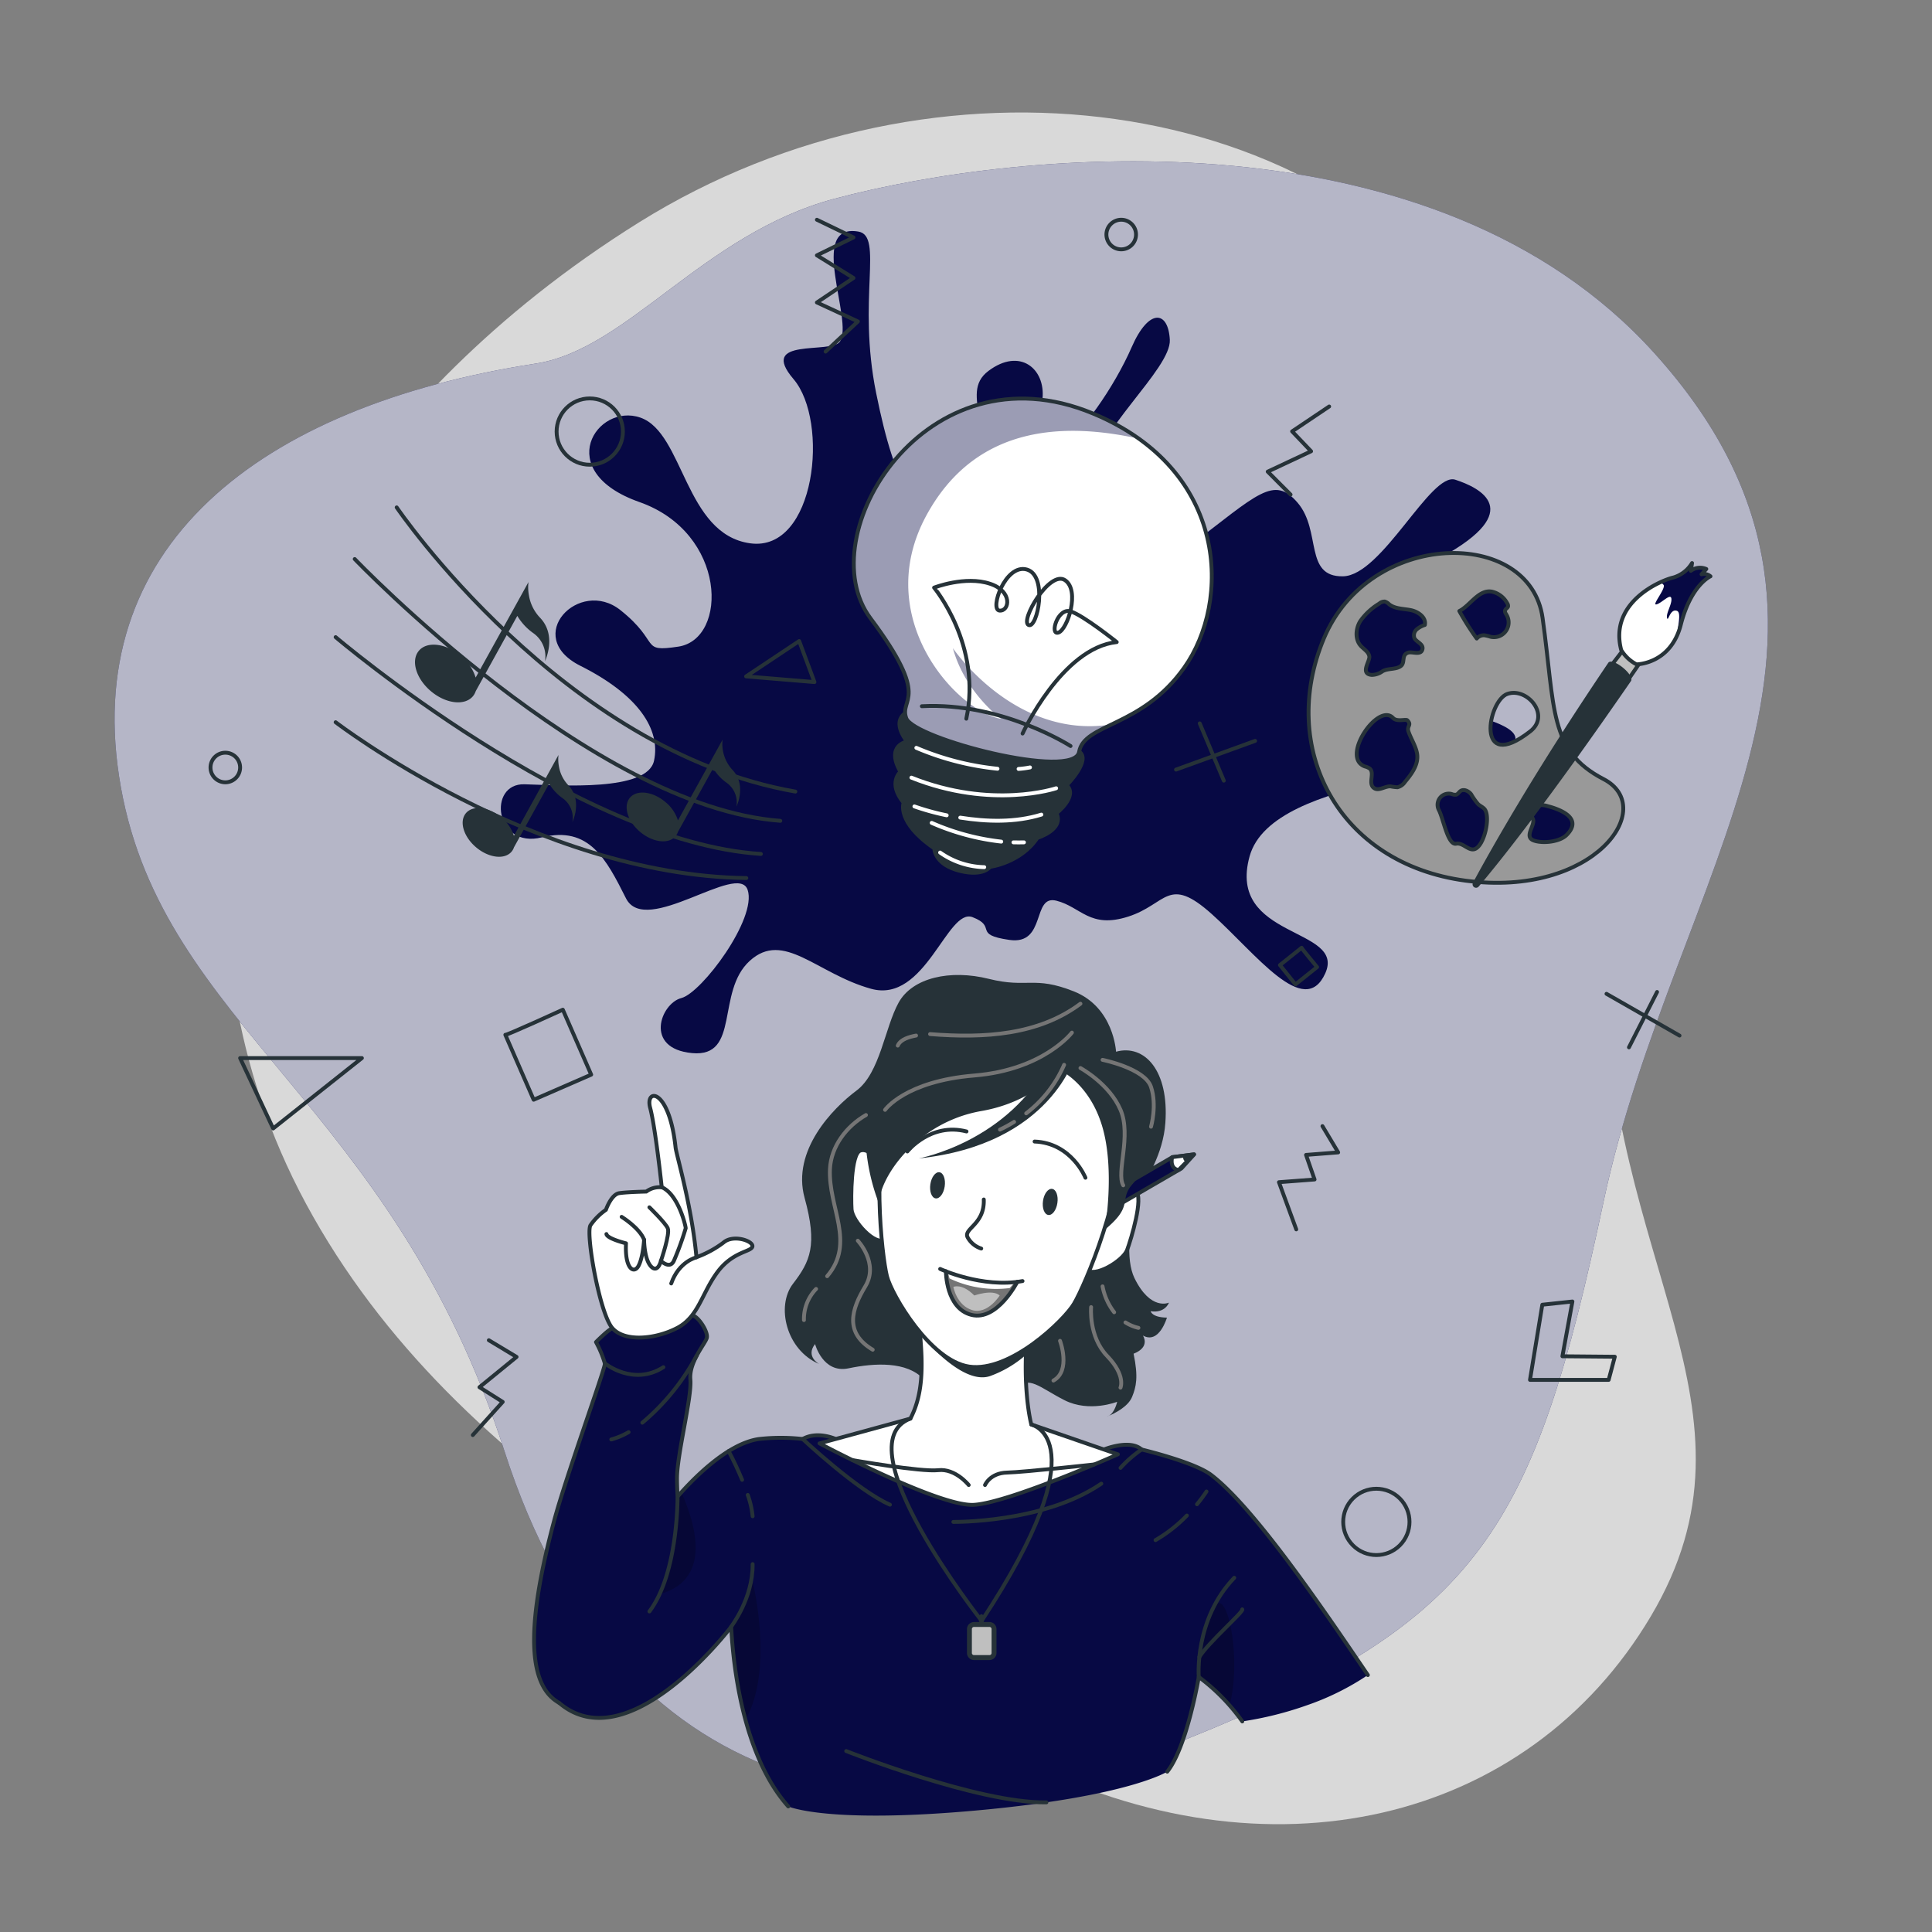 <svg xmlns="http://www.w3.org/2000/svg" xmlns:xlink="http://www.w3.org/1999/xlink" viewBox="0 0 500 500"><rect x="0" y="0" width="500" height="500" fill="#808080" stroke="none"/><defs><clipPath id="freepik--clip-path--inject-8"><path d="M419.57,168.23a10.06,10.06,0,0,0,3.95,3.7s8.86,0,11.48-10.29,7.67-12.49,7.67-12.49a2.57,2.57,0,0,0-2.31-.52l1.23-1.37a4,4,0,0,0-4,.46l.31-2a8.42,8.42,0,0,1-4.81,3.73C429.91,150.16,416.31,155.79,419.57,168.23Z" style="fill:#fff;stroke:#263238;stroke-linecap:round;stroke-linejoin:round"></path></clipPath><clipPath id="freepik--clip-path-2--inject-8"><path d="M282.83,107c35.28,14.66,35.73,48.79,23.62,65.82-11,15.51-25.88,14.34-27.18,21.76s-42.8-3.39-44.73-8.7,6.68-4.59-9.26-25.87S239.51,89,282.83,107Z" style="fill:#fff;stroke:#263238;stroke-linecap:round;stroke-linejoin:round"></path></clipPath></defs><g id="freepik--background-simple--inject-8"><path d="M67.93,167.09s-27.88,72,11.3,144.5S199.11,422.39,263.7,455.14s131.66,16.8,163.53-36.84-11.84-91.93-11.9-168.42,11.45-96.74-30-161.36-143.06-78.93-219.9-31S67.93,167.09,67.93,167.09Z" style="fill:#fff;opacity:0.7"></path><path d="M428.06,91.3c-56.66-62.67-162.82-53-212.16-39.85-33.94,9.08-53.51,39-77.24,42.64-71.5,11-118.53,47.47-107.37,109.67s70.29,81.76,99.29,171.85S231.22,480.51,307.25,450,397,395.81,415,311,493,163.08,428.06,91.3Z" style="fill:#070944"></path><path d="M428.06,91.3c-56.66-62.67-162.82-53-212.16-39.85-33.94,9.08-53.51,39-77.24,42.64-71.5,11-118.53,47.47-107.37,109.67s70.29,81.76,99.29,171.85S231.22,480.51,307.25,450,397,395.81,415,311,493,163.08,428.06,91.3Z" style="fill:#fff;opacity:0.7"></path></g><g id="freepik--Elements--inject-8"><path d="M175.59,167.34c12.87-2,12.6-29.42-10.11-37.41s-11-25.78.26-21.85,11.45,30.19,28.41,32.53,20.53-31.58,11.21-42.5,9.7-6.41,12-9.69c3.67-5.3-8.53-30.74,4.78-28.49,6.59,1.11-.32,17.48,4.61,41.81s10.84,36.44,22,23.5S247.62,102.15,255.8,96s14.78-.55,14,7.18-1.12,15.33,4.3,12.56,14.34-15.71,18.77-25.88,9.47-9.52,9.88-1.94S283,112,282.48,123.29s7.34,31.74,25.2,18.14,22-18.55,28.18-11.28,1.59,19.17,11.7,19,22.71-27.07,29.07-25,18.37,7.92-3.49,20-29.27,11.56-28.3,24.74,52.17,14.75,47,23.49-62.46,7.69-68.44,29.22,25,18.24,19.58,30.29-18-5.16-29.37-15.33S302,234,292,237.21s-12.19-2.49-18.61-4.11-2.5,11.55-12.16,10.15-3-3.38-9.54-5.89-12.19,22.43-26.25,18.54-22.61-15.25-31.41-7.23-2.37,25.05-14.92,23.87-8.1-12.88-2.79-14.24,19.65-20.6,17.17-28S167.1,242.61,162,232.48s-9.52-18.82-21.76-15.77-14.11-14-4.53-13.74,31.81,1.93,33.55-6.09-3.94-17-19.06-24.57-.28-22.88,10.35-14.42S165.41,168.88,175.59,167.34Z" style="fill:#070944"></path><polygon points="70.69 292.05 62.14 273.83 93.66 273.83 70.69 292.05" style="fill:none;stroke:#263238;stroke-linecap:round;stroke-linejoin:round"></polygon><polygon points="206.83 165.9 210.78 176.52 193.09 175.05 206.83 165.9" style="fill:none;stroke:#263238;stroke-linecap:round;stroke-linejoin:round"></polygon><polyline points="211.41 56.87 220.88 61.45 211.41 66.08 220.88 71.94 211.41 78.28 222.03 83.19 213.66 90.99" style="fill:none;stroke:#263238;stroke-linecap:round;stroke-linejoin:round"></polyline><polygon points="399.15 337.66 395.96 357.11 416.32 357.11 417.91 351.12 404.35 351 406.94 336.83 399.15 337.66" style="fill:none;stroke:#263238;stroke-linecap:round;stroke-linejoin:round"></polygon><circle cx="356.2" cy="393.87" r="8.58" transform="translate(-174.18 367.23) rotate(-45)" style="fill:none;stroke:#263238;stroke-linecap:round;stroke-linejoin:round"></circle><circle cx="152.63" cy="111.69" r="8.58" style="fill:none;stroke:#263238;stroke-linecap:round;stroke-linejoin:round"></circle><line x1="415.76" y1="257.2" x2="434.66" y2="268.01" style="fill:none;stroke:#263238;stroke-linecap:round;stroke-linejoin:round"></line><line x1="428.85" y1="256.72" x2="421.57" y2="271.05" style="fill:none;stroke:#263238;stroke-linecap:round;stroke-linejoin:round"></line><line x1="324.82" y1="191.74" x2="304.35" y2="199.17" style="fill:none;stroke:#263238;stroke-linecap:round;stroke-linejoin:round"></line><line x1="316.72" y1="202.03" x2="310.49" y2="187.21" style="fill:none;stroke:#263238;stroke-linecap:round;stroke-linejoin:round"></line><path d="M130.78,267.8c-.14.38,14.88-6.49,14.88-6.49L153,278.12l-14.89,6.49Z" style="fill:none;stroke:#263238;stroke-linecap:round;stroke-linejoin:round"></path><path d="M336.86,245.28c-.16,0,4,5,4,5l-5.61,4.48-4-5Z" style="fill:none;stroke:#263238;stroke-linecap:round;stroke-linejoin:round"></path><path d="M62.14,198.63a3.83,3.83,0,1,1-3.83-3.83A3.82,3.82,0,0,1,62.14,198.63Z" style="fill:none;stroke:#263238;stroke-linecap:round;stroke-linejoin:round"></path><path d="M294,60.69a3.83,3.83,0,1,1-3.83-3.82A3.83,3.83,0,0,1,294,60.69Z" style="fill:none;stroke:#263238;stroke-linecap:round;stroke-linejoin:round"></path><polyline points="342.25 291.44 346.32 298.24 338 298.89 340.21 305.25 330.99 305.95 335.47 318.16" style="fill:none;stroke:#263238;stroke-linecap:round;stroke-linejoin:round"></polyline><polyline points="126.51 346.85 133.69 351.17 124.08 359.01 130.1 362.81 122.36 371.39" style="fill:none;stroke:#263238;stroke-linecap:round;stroke-linejoin:round"></polyline><polyline points="334 128 328.08 122.06 339.31 116.79 334.4 111.64 343.99 105.2" style="fill:none;stroke:#263238;stroke-linecap:round;stroke-linejoin:round"></polyline></g><g id="freepik--Music--inject-8"><path d="M102.66,131.31s42.82,63,103.18,73.55" style="fill:none;stroke:#263238;stroke-linecap:round;stroke-linejoin:round"></path><path d="M91.8,144.68s61.33,64.13,110.14,67.75" style="fill:none;stroke:#263238;stroke-linecap:round;stroke-linejoin:round"></path><path d="M86.86,164.89S149.35,218,196.92,221" style="fill:none;stroke:#263238;stroke-linecap:round;stroke-linejoin:round"></path><path d="M86.86,186.91s51.66,39.67,106.29,40.33" style="fill:none;stroke:#263238;stroke-linecap:round;stroke-linejoin:round"></path><path d="M139.76,159.86a10.93,10.93,0,0,1-2.89-5.87,11.17,11.17,0,0,1-.1-3.35v0L123.1,175.35a11.84,11.84,0,0,0-3.85-5.63c-3.86-3.25-8.72-3.84-10.85-1.3s-.73,7.22,3.13,10.47,8.72,3.83,10.86,1.3a4.11,4.11,0,0,0,.73-1.33l10.76-19.47a14.73,14.73,0,0,0,4.16,4.48,7.38,7.38,0,0,1,3,7.29C141.15,170.83,144.16,164.47,139.76,159.86Z" style="fill:#263238"></path><path d="M147.07,203.21a9.28,9.28,0,0,1-2.44-5,9.43,9.43,0,0,1-.09-2.83v0L133,216.31a10,10,0,0,0-3.25-4.76c-3.26-2.75-7.37-3.24-9.17-1.1s-.62,6.1,2.65,8.85,7.37,3.24,9.17,1.1a3.42,3.42,0,0,0,.62-1.12l9.1-16.46a12.39,12.39,0,0,0,3.52,3.78,6.23,6.23,0,0,1,2.49,6.17C148.25,212.49,150.79,207.11,147.07,203.21Z" style="fill:#263238"></path><path d="M189.53,199.21a9.85,9.85,0,0,1-2.52-7.8h0l-11.56,20.91a10,10,0,0,0-3.26-4.77c-3.26-2.75-7.37-3.24-9.17-1.1s-.62,6.11,2.65,8.85,7.37,3.25,9.17,1.1a3.42,3.42,0,0,0,.62-1.12l9.11-16.46a12.22,12.22,0,0,0,3.51,3.78,6.25,6.25,0,0,1,2.5,6.17C190.71,208.49,193.25,203.1,189.53,199.21Z" style="fill:#263238"></path></g><g id="freepik--paint-tools--inject-8"><path d="M342.62,165.22c-11.83,28.26,3.5,58.29,36.69,62.7S429.24,209,415,201.63s-12.5-18.21-15.78-41.71S354.43,137,342.62,165.22ZM396,189.29c-14.31,11.14-11-8-5.86-9.72S401.38,185.13,396,189.29Z" style="fill:#999;stroke:#263238;stroke-linecap:round;stroke-linejoin:round"></path><path d="M386.18,153.13c-3.48-.72-5.76,3.68-8.51,5a70.7,70.7,0,0,0,4.51,7.12,2.41,2.41,0,0,1,2-.84,11.27,11.27,0,0,1,1.62.4,3.81,3.81,0,0,0,4.09-5.68c-.22-.36-.5-.76-.38-1.16s.65-.62.77-1a1.15,1.15,0,0,0-.21-.83A6,6,0,0,0,386.18,153.13Z" style="fill:#070944;stroke:#263238;stroke-linecap:round;stroke-linejoin:round"></path><path d="M365.12,157.9c-1.92-.39-4.07-.3-5.61-1.51a2.74,2.74,0,0,0-1.12-.71,2.06,2.06,0,0,0-1.46.54A16.11,16.11,0,0,0,352,160.8c-1.16,1.94-1.36,4.63.14,6.32.83.93,2.16,1.62,2.25,2.86s-2.46,4.43.63,4.69a4.88,4.88,0,0,0,2.76-.94c1.5-.86,3.59-.38,4.83-1.42,1.06-.91.05-2.79,1.76-3.39,1.1-.39,3.48.84,3.78-1,.2-1.32-1.67-1.79-2.12-2.82a2.08,2.08,0,0,1,.6-2.21,6.24,6.24,0,0,1,2.12-1.15C369.16,159.77,367,158.28,365.12,157.9Z" style="fill:#070944;stroke:#263238;stroke-linecap:round;stroke-linejoin:round"></path><path d="M364.2,186.4c-.43-.34-2.7.47-3.68-.59-3.86-4.16-13.69,10.25-7.29,12.55a3.94,3.94,0,0,1,1.24.53c1.33,1.11-.33,3.67.91,4.88s2.93-.33,4.5-.26a11,11,0,0,0,1.79.23,3.27,3.27,0,0,0,1.95-1.4c1.6-1.91,3.45-4.34,3.16-7-.21-2-1.63-4.13-2.26-6C364,187.8,365.48,187.71,364.2,186.4Z" style="fill:#070944;stroke:#263238;stroke-linecap:round;stroke-linejoin:round"></path><path d="M382.56,208.14a16.67,16.67,0,0,1-1.84-2.6c-.65-.83-1.9-1.44-2.76-.81-.4.29-.65.81-1.13.94a2.28,2.28,0,0,1-1.14-.18,2.89,2.89,0,0,0-3.32,4.13c1.22,2.36,2.3,9.17,4.49,8.73,1.69-.35,3.13,1.83,4.68,1.43,2.57-.65,4.37-8.62,2.59-10.47C383.68,208.84,383.05,208.57,382.56,208.14Z" style="fill:#070944;stroke:#263238;stroke-linecap:round;stroke-linejoin:round"></path><path d="M403.78,209.76a17.75,17.75,0,0,0-3.13-1.09,5.89,5.89,0,0,0-3-.22,2,2,0,0,0-1.53,2.32c.14.44.48.8.63,1.23.58,1.65-2.48,4.59.23,5.54,2.3.8,6.57.37,8.4-1.39C408.51,213.07,406.44,211,403.78,209.76Z" style="fill:#070944;stroke:#263238;stroke-linecap:round;stroke-linejoin:round"></path><polygon points="416.56 172.79 419.96 168.39 424.54 171.3 421.18 176.19 416.56 172.79" style="fill:#bfbfbf;stroke:#263238;stroke-linecap:round;stroke-linejoin:round"></polygon><path d="M416.22,171.53c-18.75,27.71-29.9,47.44-35,56.88a.9.9,0,0,0,1.49,1c6-7.1,18.25-22.53,39.36-53.12C423.2,174.74,417.29,170,416.22,171.53Z" style="fill:#263238"></path><path d="M419.57,168.23a10.06,10.06,0,0,0,3.95,3.7s8.86,0,11.48-10.29,7.67-12.49,7.67-12.49a2.57,2.57,0,0,0-2.31-.52l1.23-1.37a4,4,0,0,0-4,.46l.31-2a8.42,8.42,0,0,1-4.81,3.73C429.91,150.16,416.31,155.79,419.57,168.23Z" style="fill:#fff"></path><g style="clip-path:url(#freepik--clip-path--inject-8)"><path d="M435,161.64a17.58,17.58,0,0,1-1,2.88c.19-2.5,1.19-6,0-6.43-1.85-.68-2.28,3.06-2.57,1.81s1.32-3.53,1.12-5-2.45,1.15-3.84,1.51,2.35-3.92,1.85-5a1.83,1.83,0,0,0-1-.66,18.09,18.09,0,0,1,3.48-1.31,8.42,8.42,0,0,0,4.81-3.72l-.31,2a4,4,0,0,1,4-.46l-1.23,1.38a2.49,2.49,0,0,1,2.3.51S437.62,151.35,435,161.64Z" style="fill:#070944"></path></g><path d="M419.57,168.23a10.06,10.06,0,0,0,3.95,3.7s8.86,0,11.48-10.29,7.67-12.49,7.67-12.49a2.57,2.57,0,0,0-2.31-.52l1.23-1.37a4,4,0,0,0-4,.46l.31-2a8.42,8.42,0,0,1-4.81,3.73C429.91,150.16,416.31,155.79,419.57,168.23Z" style="fill:none;stroke:#263238;stroke-linecap:round;stroke-linejoin:round"></path></g><g id="freepik--light-bulb--inject-8"><path d="M235.91,183.77s-6.17,1.43-1.18,8.16c0,0-5.64.93-1.7,7.81,0,0-3.41,2.89.83,8,0,0-2,5,7.93,11.81,0,0-.07,4.25,6.81,5.88,6,1.42,7.63-1.09,7.63-1.09s7.9-1,12.24-7.49c0,0,7-2.13,4.95-6.39,0,0,5.64-4.4,2.64-7.25,0,0,6.48-6.53,3.21-8.7C273.53,190.72,235.91,183.77,235.91,183.77Z" style="fill:#263238;stroke:#263238;stroke-linecap:round;stroke-linejoin:round"></path><path d="M282.83,107c35.28,14.66,35.73,48.79,23.62,65.82-11,15.51-25.88,14.34-27.18,21.76s-42.8-3.39-44.73-8.7,6.68-4.59-9.26-25.87S239.51,89,282.83,107Z" style="fill:#fff"></path><g style="clip-path:url(#freepik--clip-path-2--inject-8)"><path d="M279.28,194.54c-1.3,7.42-42.81-3.4-44.74-8.7s6.68-4.6-9.26-25.87,14.23-71,57.55-53a60.05,60.05,0,0,1,12,6.58c-17.72-3.9-41.8-4.58-55.08,19.84-14.45,26.59,8,50.77,19.34,52.65,0,0-9.36-6.82-12.48-18.29,0,0,16,23.7,41,19.74C283.14,189.62,279.86,191.22,279.28,194.54Z" style="fill:#070944;opacity:0.4"></path></g><path d="M282.83,107c35.28,14.66,35.73,48.79,23.62,65.82-11,15.51-25.88,14.34-27.18,21.76s-42.8-3.39-44.73-8.7,6.68-4.59-9.26-25.87S239.51,89,282.83,107Z" style="fill:none;stroke:#263238;stroke-linecap:round;stroke-linejoin:round"></path><path d="M273.33,204s-16.61,5.59-37.46-2.75" style="fill:none;stroke:#fff;stroke-linecap:round;stroke-linejoin:round"></path><path d="M263.61,199a24.3,24.3,0,0,0,2.95-.39" style="fill:none;stroke:#fff;stroke-linecap:round;stroke-linejoin:round"></path><path d="M237.15,193.54a71.83,71.83,0,0,0,21,5.41" style="fill:none;stroke:#fff;stroke-linecap:round;stroke-linejoin:round"></path><path d="M248.51,211.6c6.92,1.09,14.26,1.3,21-.78" style="fill:none;stroke:#fff;stroke-linecap:round;stroke-linejoin:round"></path><path d="M236.65,208.7A64,64,0,0,0,245,211" style="fill:none;stroke:#fff;stroke-linecap:round;stroke-linejoin:round"></path><path d="M259.12,217.81a61.94,61.94,0,0,1-18-4.85" style="fill:none;stroke:#fff;stroke-linecap:round;stroke-linejoin:round"></path><path d="M265,218c-.9.05-1.81,0-2.72,0" style="fill:none;stroke:#fff;stroke-linecap:round;stroke-linejoin:round"></path><path d="M243.3,220.64a20.56,20.56,0,0,0,11.42,3.78" style="fill:none;stroke:#fff;stroke-linecap:round;stroke-linejoin:round"></path><path d="M277.06,193.07s-17.74-11.4-38.49-10.3" style="fill:none;stroke:#263238;stroke-linecap:round;stroke-linejoin:round"></path><path d="M264.64,189.84s10.17-22.17,24.37-23.67c0,0-8.6-6.91-11.95-7.95s-5.48,6.27-3.14,5.49,5.68-10.92,1.69-13.57-11.69,10.53-9.42,11.61,5.1-12.79-.46-14.36-9.68,10.39-7.07,10.63,3.51-5-2.43-6.94c-6.43-2.15-14.49,1-14.49,1S254.19,167,250.08,186" style="fill:none;stroke:#263238;stroke-linecap:round;stroke-linejoin:round"></path></g><g id="freepik--Character--inject-8"><path d="M302.08,458.5c5.11-6.33,8.16-24.5,8.16-24.5a51.33,51.33,0,0,1,11.26,11.5,89.34,89.34,0,0,0,16.71-4.17A67.9,67.9,0,0,0,354,433.5c-10.87-16-29.27-43.26-40.6-51.83-4.38-3.31-17.95-6.54-17.95-6.54-3.07-2.78-9.77,0-9.77,0-36.25,9.22-69.4-2.72-69.4-2.72s-4.7-2.17-8.55,0a51.33,51.33,0,0,0-11.28,0c-8.3,1.14-17.37,10.62-21.11,14.93l-31.85,36.89s-1.07,14.52,1.18,16.44c18,15.43,44.54-19.63,44.54-19.63.17.07.58,30.53,14.79,46.46,0,0,10.07,4.6,49.23,1C292.09,464.93,302.08,458.5,302.08,458.5Z" style="fill:#070944"></path><path d="M166.25,413.33c-6,.53-9.15-.91-10.35-3.47h0c8.68-10,18.81-21.78,19.44-22.51l1-1.14C180.84,396.28,184.58,411.73,166.25,413.33Z" style="opacity:0.2"></path><path d="M192.92,445.1A122.24,122.24,0,0,1,189.21,421s4.36-5.71,5.57-11.71C194.78,409.33,200.44,431.9,192.92,445.1Z" style="opacity:0.2"></path><path d="M318.19,441.33a47.74,47.74,0,0,0-7.95-7.33s.43-14.33,4.43-18.67C317.89,411.84,321.32,430,318.19,441.33Z" style="opacity:0.2"></path><path d="M302.08,458.5c5.11-6.33,8.16-24.5,8.16-24.5a51.33,51.33,0,0,1,11.26,11.5" style="fill:none;stroke:#263238;stroke-linecap:round;stroke-linejoin:round"></path><path d="M354,433.5c-10.87-16-29.27-43.26-40.6-51.83-4.38-3.31-17.95-6.54-17.95-6.54-3.07-2.78-9.77,0-9.77,0-36.25,9.22-69.4-2.72-69.4-2.72s-4.7-2.17-8.55,0a51.33,51.33,0,0,0-11.28,0c-8.3,1.14-17.37,10.62-21.11,14.93l-31.85,36.89s-1.07,14.52,1.18,16.44c18,15.43,44.54-19.63,44.54-19.63.17.07.58,30.53,14.79,46.46" style="fill:none;stroke:#263238;stroke-linecap:round;stroke-linejoin:round"></path><path d="M287,366.33l-.48.2A1.68,1.68,0,0,0,287,366.33Z" style="fill:#263238"></path><path d="M297.79,339.35c3.8.56,4.73-2.23,4.73-2.23s-4.73,2.23-8.92-6.35c-2.38-4.89-1.2-13.87.25-20.69,2.93-4.83,7.18-11.51,7.74-19.43,1-13.6-5.39-20.49-12.76-18.47,0,0-.54-11.49-10.91-15.61s-12-.74-22-3.24-19.78-.32-23.36,6.15-4.8,18.22-10.91,22.77-16.8,15.5-13.42,27.75,1.46,16.44-3,22.23S203.49,349.42,212,353c0,0-3.61-1.93-1.06-5.16,0,0,2,7.68,8.67,6.28s15.14-1.87,19.46,2.86,20.11,6,23.67,2.4,6.32-.26,12.77,3,13.61.4,13.61.4-.6,2.79-2.14,3.62c1.31-.55,4.94-2.28,6-4.88s1.66-5.11.39-11.18c4.47-1.75,2.41-4.71,2.41-4.71C300,348,302,341,302,341,298.07,340.94,297.79,339.35,297.79,339.35Z" style="fill:#263238"></path><path d="M289.31,376.38s-28.23,12.56-37.3,13.07-39.92-15.9-39.92-15.9l23.52-6.42c3.2-6.1,3.28-13.28,2.51-21.69-.24-2.61-.55-5.07-.89-7.28-.8-5.33-1.69-9.05-1.69-9.05l33.24,1.38a58.21,58.21,0,0,0-1.71,6.44,79.64,79.64,0,0,0-1.57,13.71c-.38,11.5,1.4,18,1.4,18Z" style="fill:#fff;stroke:#263238;stroke-linecap:round;stroke-linejoin:round"></path><path d="M220.59,377.87s17.8,3.12,22.22,2.61,7.89,3.84,7.89,3.84" style="fill:#fff;stroke:#263238;stroke-linecap:round;stroke-linejoin:round"></path><path d="M283.14,379S265,381,260.61,381.1s-5.69,3.22-5.69,3.22" style="fill:#fff;stroke:#263238;stroke-linecap:round;stroke-linejoin:round"></path><path d="M267.07,336.93a79.64,79.64,0,0,0-1.57,13.71,28.84,28.84,0,0,1-9.31,5.5c-5.59,1.85-13-5-18.07-10.7-.24-2.61-.55-5.07-.89-7.28Z" style="fill:#263238"></path><path d="M227.82,301.13s-2.74-4.21-5.18-3.36S220.2,310,220.39,313s6.16,9.59,8.66,7.78" style="fill:#fff;stroke:#263238;stroke-linecap:round;stroke-linejoin:round"></path><path d="M288,310s3.83-3.24,5.93-1.72-1.2,12.44-2.24,15.23-8.67,7.41-10.54,4.95" style="fill:#fff;stroke:#263238;stroke-linecap:round;stroke-linejoin:round"></path><path d="M250.82,353.67c-10.07-1.49-20.07-18.57-21.28-23.38-1.34-5.35-4.29-31.74,1.46-46.2,6.47-16.25,20-23.11,33.19-21.17s24.17,12.41,25.68,29.84c1.34,15.5-9.1,39.92-11.93,44.66C275.4,341.68,261.45,355.23,250.82,353.67Z" style="fill:#fff;stroke:#263238;stroke-linecap:round;stroke-linejoin:round"></path><path d="M273.65,311.33c-.27,1.87-1.33,3.26-2.36,3.1s-1.63-1.78-1.36-3.65,1.33-3.25,2.36-3.1S273.93,309.46,273.65,311.33Z" style="fill:#263238"></path><path d="M240.77,306.49c-.27,1.86.34,3.5,1.37,3.65s2.08-1.24,2.35-3.11-.33-3.5-1.36-3.65S241.05,304.62,240.77,306.49Z" style="fill:#263238"></path><path d="M263.29,331.74s-5.22,10.24-11.88,8.56-6.61-11-6.61-11.27l.94.36a39.76,39.76,0,0,0,8.14,2.1,44.62,44.62,0,0,0,8.12.32C262.81,331.78,263.29,331.74,263.29,331.74Z" style="fill:#757575"></path><path d="M254.6,310.43c.26,6.43-5.26,7.52-4.2,9.75a6.12,6.12,0,0,0,3.54,2.94" style="fill:#fff;stroke:#263238;stroke-linecap:round;stroke-linejoin:round"></path><path d="M244.8,329s-.06,9.61,6.61,11.29,11.88-8.57,11.88-8.57" style="fill:none;stroke:#263238;stroke-linecap:round;stroke-linejoin:round"></path><path d="M234.82,298s6-7.58,15.31-5.18" style="fill:none;stroke:#263238;stroke-linecap:round;stroke-linejoin:round"></path><path d="M280.91,304.8s-3.57-9-13.16-9.37" style="fill:none;stroke:#263238;stroke-linecap:round;stroke-linejoin:round"></path><polygon points="309.04 298.75 307.18 300.81 305.74 302.4 289.07 312.08 289.75 307.41 303.4 299.48 306.35 299.1 309.04 298.75" style="fill:#070944;stroke:#263238;stroke-linecap:round;stroke-linejoin:round"></polygon><path d="M305,302.81c-2.47-.47-1.64-3.34-1.64-3.34l5.64-.72Z" style="fill:#fff;stroke:#263238;stroke-linecap:round;stroke-linejoin:round"></path><path d="M309,298.75l-1.86,2.05a1.24,1.24,0,0,1-.83-1.7Z" style="fill:#263238"></path><path d="M274.07,276.83s-6.33,8.3-20.07,10.7c-17.21,3-26.71,17.88-26.47,24.09a52.94,52.94,0,0,1-2.95-27.39c3.42-22.84,24.73-29.37,40.22-27.78s23,17.12,23,17.12,11.63,9.06,10,20.48c-1.62,10.93-4.27,11.24-5.68,13.71-1.94,3.42.61,4.85-6.19,10.48,0,0,2.69-15.26-.65-26.64S274.07,276.83,274.07,276.83Z" style="fill:#263238"></path><path d="M278.33,273s-6.07,23.18-40.57,26.8c0,0,23.24-4.2,34-25.43Z" style="fill:#263238"></path><path d="M252.15,335.27s4.74-1.69,6.57,0c0,0-3.12,5-7.13,3.78s-4.86-6-4.86-6S248.9,332,252.15,335.27Z" style="fill:#bfbfbf"></path><path d="M262.66,331.82l-1.35,1.53a28,28,0,0,1-15.57-2.49l-.47-1.66a43.61,43.61,0,0,0,8.61,2.29A53.12,53.12,0,0,0,262.66,331.82Z" style="fill:#fff"></path><path d="M243.31,328.4s10.84,5.05,21.32,3.14" style="fill:none;stroke:#263238;stroke-linecap:round;stroke-linejoin:round"></path><path d="M277.41,267.24s-7.35,9.63-25.26,11.1-23.1,8.89-23.1,8.89" style="fill:none;stroke:#757575;stroke-linecap:round;stroke-linejoin:round"></path><path d="M237.08,268c-1.66.32-4,.91-4.74,2.6" style="fill:none;stroke:#757575;stroke-linecap:round;stroke-linejoin:round"></path><path d="M279.62,259.76c-10.8,8.07-24.75,9-38.92,7.86" style="fill:none;stroke:#757575;stroke-linecap:round;stroke-linejoin:round"></path><path d="M211.2,333.58a11.21,11.21,0,0,0-3.14,8.05" style="fill:none;stroke:#757575;stroke-linecap:round;stroke-linejoin:round"></path><path d="M224.11,288.57c-5,2.85-9.05,8.09-9.32,14-.45,10,6.7,19-.72,27.71" style="fill:none;stroke:#757575;stroke-linecap:round;stroke-linejoin:round"></path><path d="M222,321.09s5.54,5.86,1.94,11.82-5.46,12,1.92,16.4" style="fill:none;stroke:#757575;stroke-linecap:round;stroke-linejoin:round"></path><path d="M262.45,290.34a35.3,35.3,0,0,1-3.66,2" style="fill:none;stroke:#757575;stroke-linecap:round;stroke-linejoin:round"></path><path d="M275.39,275.58a31.74,31.74,0,0,1-9.81,12.55" style="fill:none;stroke:#757575;stroke-linecap:round;stroke-linejoin:round"></path><path d="M279.62,276.41s7.49,4.07,10.37,10.82-1.18,16.25.7,19.53" style="fill:none;stroke:#757575;stroke-linecap:round;stroke-linejoin:round"></path><path d="M291.27,342.25a11,11,0,0,0,3.35,1.4" style="fill:none;stroke:#757575;stroke-linecap:round;stroke-linejoin:round"></path><path d="M285.34,332.91a15.72,15.72,0,0,0,3,6.7" style="fill:none;stroke:#757575;stroke-linecap:round;stroke-linejoin:round"></path><path d="M282.38,338.28s-.7,7.62,4.16,12.66,3.44,8.18,3.44,8.18" style="fill:none;stroke:#757575;stroke-linecap:round;stroke-linejoin:round"></path><path d="M274.33,347s2.9,7.72-1.7,10.29" style="fill:none;stroke:#757575;stroke-linecap:round;stroke-linejoin:round"></path><path d="M285.34,274.29s10.94,2.21,12.54,7,0,10.3,0,10.3" style="fill:none;stroke:#757575;stroke-linecap:round;stroke-linejoin:round"></path><path d="M144.67,440.67c-9.28-5.15-7.48-23.67-1.34-46.8,3-11.36,13.42-40,13.21-41a27.38,27.38,0,0,0-2.3-5.54s3-3.06,4.26-3.61c5.41-2.31,16.09-5.22,21-3.19,1.53.63,3.75,4.2,3.44,5.66s-4.69,6.26-4.27,10.86-3.57,19.78-3.46,25.83c0,1.24.07,2.8.14,4.5,0,1.08,0,20-7.28,29.66" style="fill:#070944;stroke:#263238;stroke-linecap:round;stroke-linejoin:round"></path><path d="M174.84,297c.2,1.84,4.17,15,5.4,28.37a26.83,26.83,0,0,0,7-3.8c2.49-2.18,7.7-.44,7.49,1s-5,1.2-9.05,6.64-4.88,11.47-10.26,14.37-13.74,3.93-17,.06-6.88-24.4-5.61-26.54a15.89,15.89,0,0,1,4-4s1.37-4,3.45-4.31,7-.41,7-.41a5.74,5.74,0,0,1,4-1.1s-1.62-15.4-3-20.57S173.21,281.57,174.84,297Z" style="fill:#fff;stroke:#263238;stroke-linecap:round;stroke-linejoin:round"></path><path d="M171.33,307.28c4.25,1.92,6.13,10,6.13,10.58a74.53,74.53,0,0,1-3.06,8.44c-1.06,2.3-3.35,0-3.35,0s-.7,3-2.31,1.69c-2.05-1.69-2.05-7.16-2.05-7.16s-.25,4.55-1.44,6.77-3.59.74-3.24-5.83c0,0-4.9-1.2-5.07-2.4" style="fill:none;stroke:#263238;stroke-linecap:round;stroke-linejoin:round"></path><path d="M166.69,320.83c-1.2-3.08-5.81-5.91-5.81-5.91" style="fill:none;stroke:#263238;stroke-linecap:round;stroke-linejoin:round"></path><path d="M171.05,326.3s2.41-7,1.76-8.44-4.75-5.41-4.75-5.41" style="fill:none;stroke:#263238;stroke-linecap:round;stroke-linejoin:round"></path><path d="M180.24,325.4s-4.52,1-6.53,6.76" style="fill:none;stroke:#263238;stroke-linecap:round;stroke-linejoin:round"></path><path d="M156.54,352.83s7.3,6,15.15,1" style="fill:none;stroke:#263238;stroke-linecap:round;stroke-linejoin:round"></path><path d="M162.68,370.64a18.78,18.78,0,0,1-4.48,1.89" style="fill:none;stroke:#263238;stroke-linecap:round;stroke-linejoin:round"></path><path d="M180.24,350.94a58.72,58.72,0,0,1-14,17.25" style="fill:none;stroke:#263238;stroke-linecap:round;stroke-linejoin:round"></path><path d="M207.73,372.41s14.25,13.38,22.59,17" style="fill:none;stroke:#263238;stroke-linecap:round;stroke-linejoin:round"></path><path d="M193.52,386.89a23.19,23.19,0,0,1,1.26,5.51" style="fill:none;stroke:#263238;stroke-linecap:round;stroke-linejoin:round"></path><path d="M188.57,375.55c1.28,2.41,2.44,4.9,3.49,7.43" style="fill:none;stroke:#263238;stroke-linecap:round;stroke-linejoin:round"></path><path d="M246.73,393.87s23.32.32,38.29-9.9" style="fill:none;stroke:#263238;stroke-linecap:round;stroke-linejoin:round"></path><path d="M295.45,375.13a30.25,30.25,0,0,0-5.46,4.76" style="fill:none;stroke:#263238;stroke-linecap:round;stroke-linejoin:round"></path><path d="M307.16,392.22a37.28,37.28,0,0,1-8.11,6.36" style="fill:none;stroke:#263238;stroke-linecap:round;stroke-linejoin:round"></path><path d="M312.24,386a37.68,37.68,0,0,1-2.46,3.3" style="fill:none;stroke:#263238;stroke-linecap:round;stroke-linejoin:round"></path><path d="M189.21,421s5.69-7.37,5.57-16.21" style="fill:none;stroke:#263238;stroke-linecap:round;stroke-linejoin:round"></path><path d="M310.24,434s-1.22-14.83,9.18-25.67" style="fill:none;stroke:#263238;stroke-linecap:round;stroke-linejoin:round"></path><path d="M321.5,416.5c.5.5-8.88,8.68-11.11,12.34" style="fill:none;stroke:#263238;stroke-linecap:round;stroke-linejoin:round"></path><path d="M219,453.17s34.13,13.56,51.81,13.28" style="fill:none;stroke:#263238;stroke-linecap:round;stroke-linejoin:round"></path><rect x="250.83" y="420.42" width="6.43" height="8.56" rx="1.19" style="fill:#bfbfbf"></rect><path d="M256.07,429.62h-4a1.83,1.83,0,0,1-1.82-1.83v-6.18a1.83,1.83,0,0,1,1.82-1.83h4a1.82,1.82,0,0,1,1.82,1.83v6.18A1.82,1.82,0,0,1,256.07,429.62Zm-4-8.57a.56.56,0,0,0-.55.56v6.18a.55.55,0,0,0,.55.55h4a.54.54,0,0,0,.55-.55v-6.18a.55.55,0,0,0-.55-.56Z" style="fill:#263238"></path><path d="M266.9,368.68s18.12,3.73-12.85,50.79c0,0-36.08-45.7-18.44-52.34" style="fill:none;stroke:#263238;stroke-linecap:round;stroke-linejoin:round"></path><path d="M254.69,419c0,.69-.31,1.25-.69,1.25s-.69-.56-.69-1.25.31-1.25.69-1.25S254.69,418.31,254.69,419Z" style="fill:#263238"></path></g></svg>